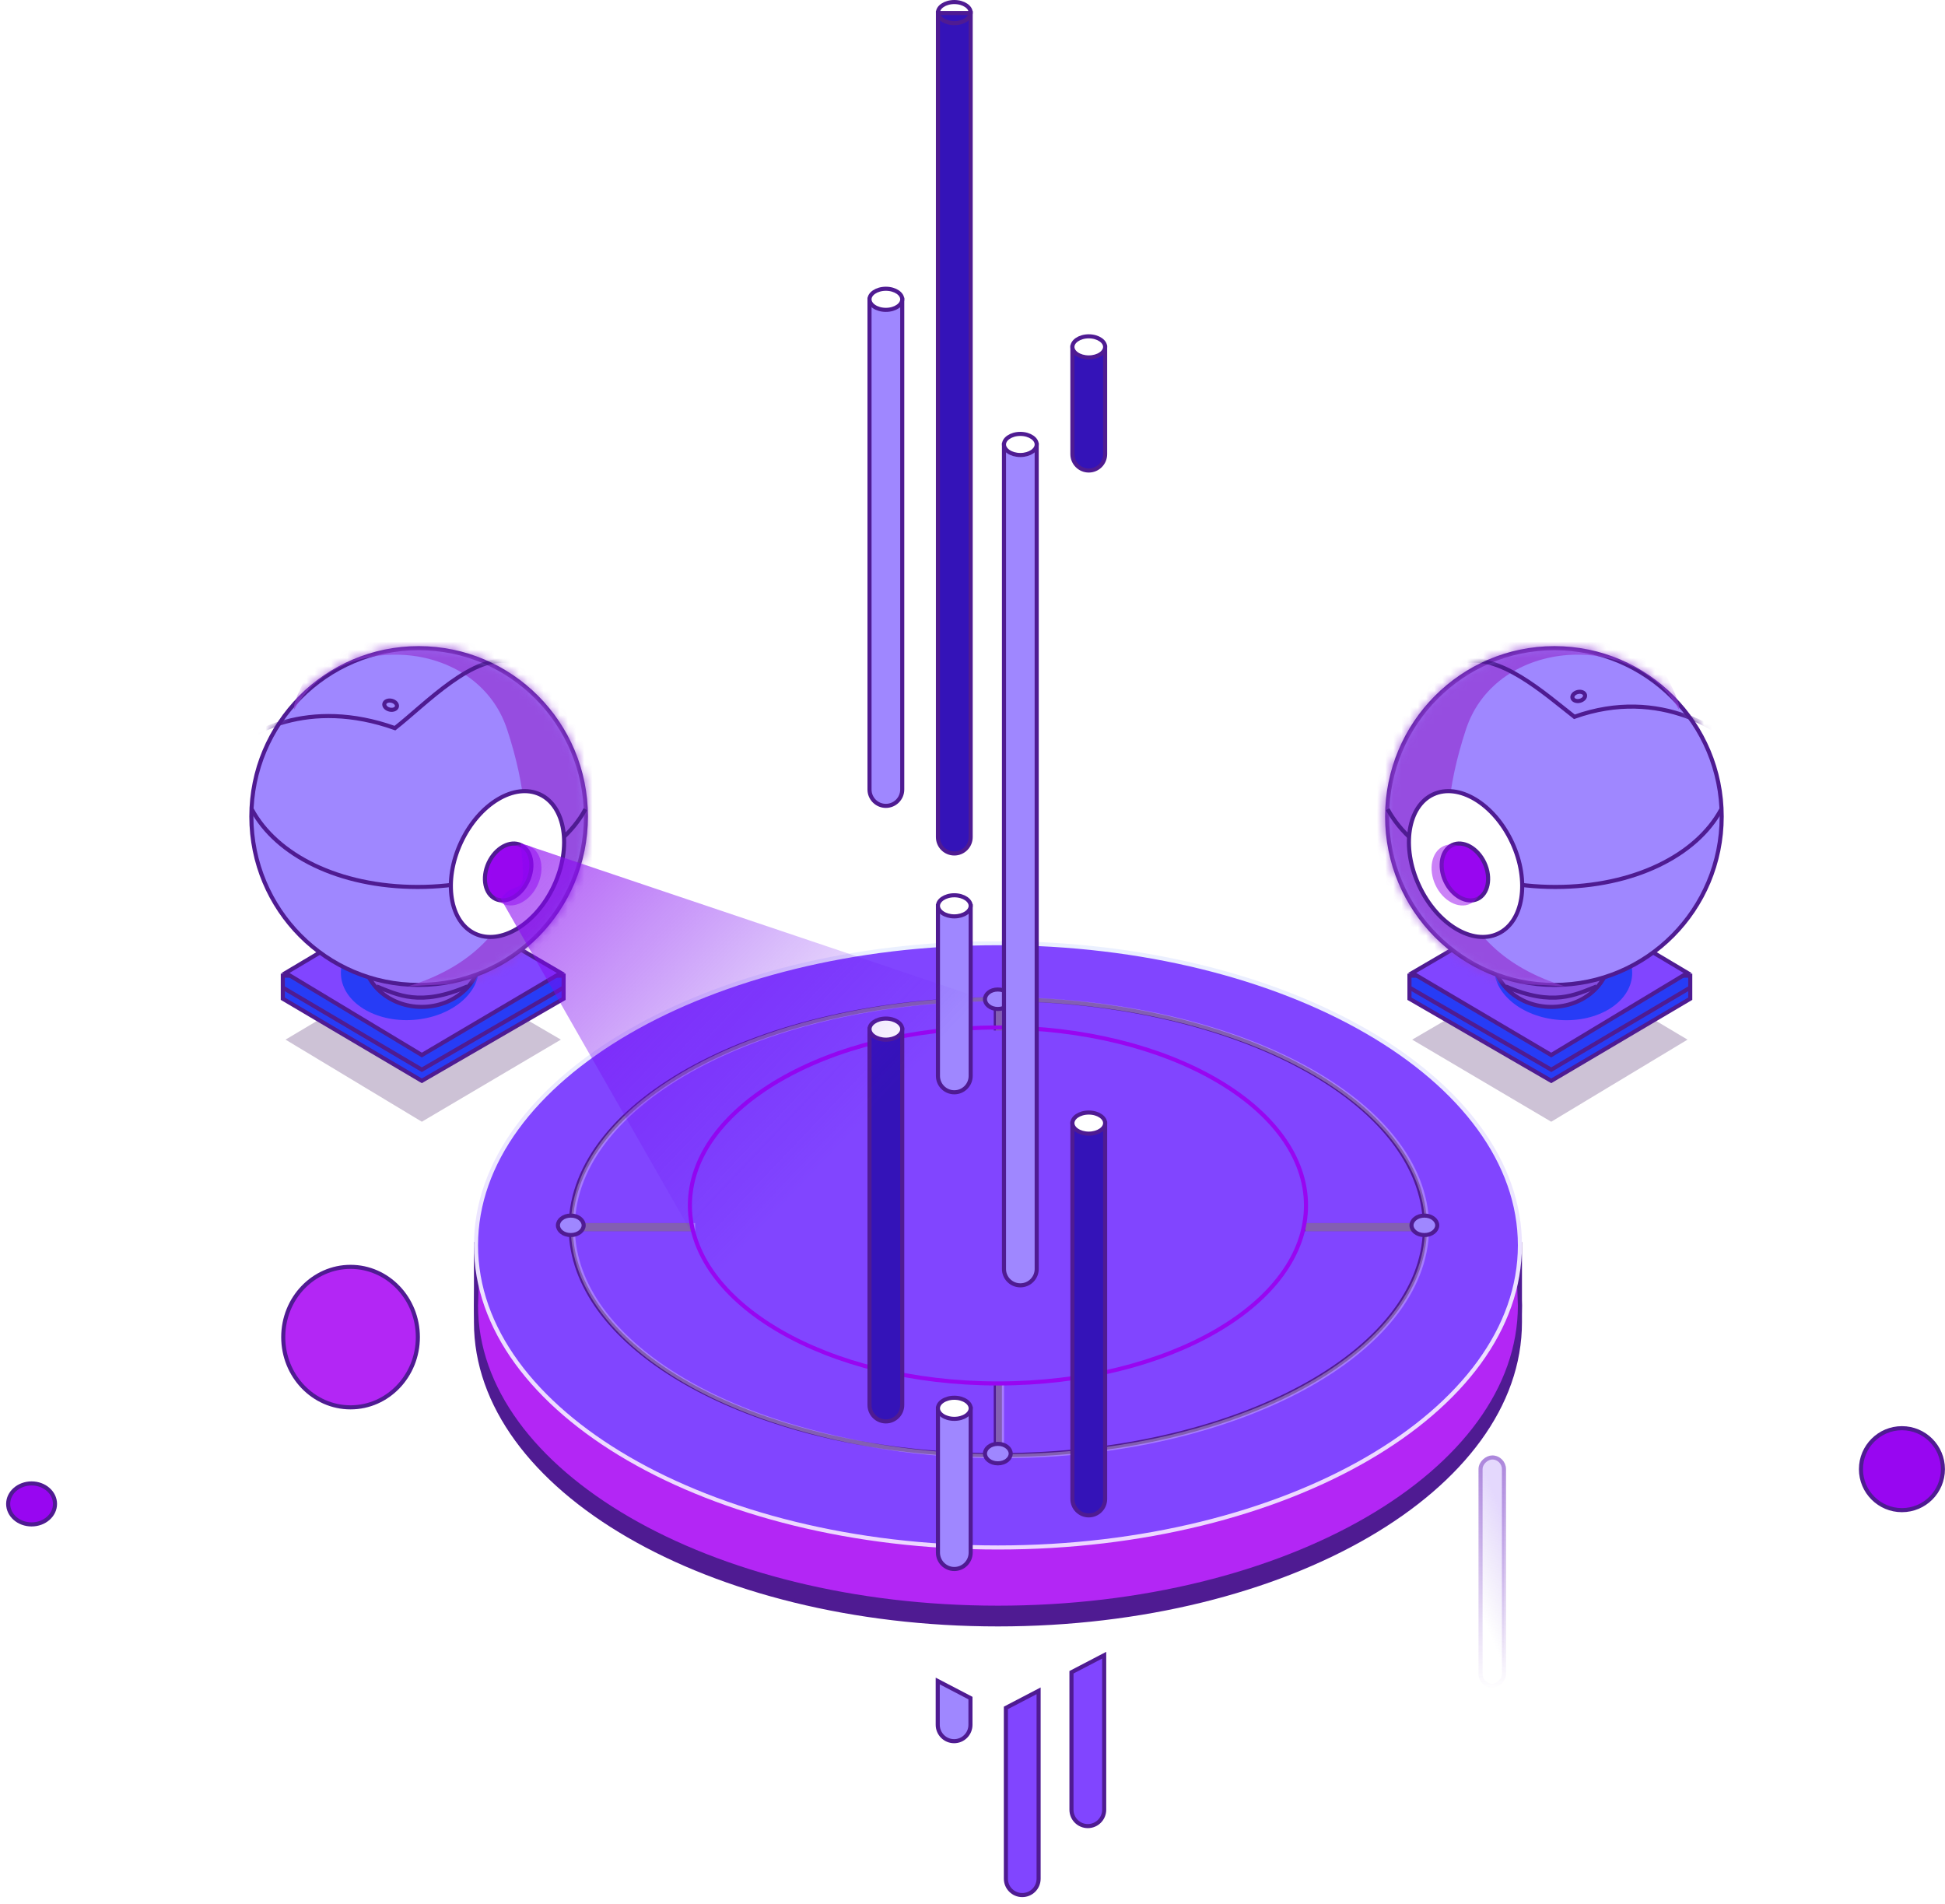 <svg width="238" height="233" viewBox="0 0 238 233" fill="none" xmlns="http://www.w3.org/2000/svg">
<path d="M185.985 161.774C185.985 171.925 178.894 181.162 167.329 187.875C155.77 194.585 139.785 198.743 122.114 198.743C104.444 198.743 88.459 194.585 76.9 187.875C65.334 181.162 58.244 171.925 58.244 161.774V152.207H185.985V161.774Z" fill="#4F1B92" stroke="#4F1B92" stroke-width="0.5"/>
<path d="M185.649 150.168L185.985 159.739C185.983 169.889 178.893 179.124 167.329 185.836C155.77 192.546 139.785 196.704 122.114 196.704C104.444 196.704 88.459 192.546 76.9 185.836C65.336 179.124 58.246 169.889 58.244 159.739L58.559 150.168H185.649Z" fill="#B326F5" stroke="#4F1B92" stroke-width="0.5"/>
<path d="M185.985 152.366C185.985 162.517 178.894 171.754 167.329 178.467C155.77 185.177 139.785 189.334 122.114 189.334C104.444 189.334 88.459 185.177 76.9 178.467C65.334 171.754 58.244 162.517 58.244 152.366C58.244 142.215 65.334 132.978 76.9 126.265C88.459 119.555 104.444 115.397 122.114 115.397C139.785 115.397 155.77 119.555 167.329 126.265C178.894 132.978 185.985 142.215 185.985 152.366Z" fill="#8145FF" stroke="url(#paint0_linear_562_772)" stroke-width="0.5"/>
<path d="M69.838 150.393H84.561V149.893H69.838C69.963 142.357 75.718 135.485 85.085 130.465C94.491 125.424 107.481 122.288 121.85 122.252V125.828H122.35V122.252C136.719 122.288 149.71 125.424 159.115 130.465C168.483 135.485 174.238 142.357 174.362 149.893H159.708V150.393H174.362C174.238 157.93 168.483 164.802 159.115 169.822C149.71 174.863 136.719 177.999 122.35 178.035V169.408H121.85V178.035C112.451 178.011 103.64 176.661 96.036 174.318C85.763 171.153 77.718 166.184 73.384 160.251C71.142 157.182 69.895 153.86 69.838 150.393Z" stroke="#4F1B92" stroke-width="0.5"/>
<path opacity="0.3" d="M70.097 150.393H84.82V149.893H70.097C70.222 142.357 75.977 135.485 85.344 130.465C94.75 125.424 107.74 122.288 122.109 122.252V125.828H122.609V122.252C136.978 122.288 149.968 125.424 159.374 130.465C168.741 135.485 174.497 142.357 174.621 149.893H159.967V150.393H174.621C174.497 157.931 168.741 164.837 159.374 169.89C149.968 174.963 136.978 178.133 122.609 178.169V169.408H122.109V178.169C112.712 178.143 103.901 176.662 96.294 174.318C86.022 171.153 77.977 166.184 73.643 160.251C71.401 157.182 70.154 153.86 70.097 150.393Z" stroke="white" stroke-width="0.5"/>
<path d="M159.809 147.489C159.809 153.445 155.649 158.883 148.82 162.847C141.998 166.807 132.556 169.264 122.114 169.264C111.672 169.264 102.231 166.807 95.409 162.847C88.58 158.883 84.419 153.445 84.419 147.489C84.419 141.533 88.58 136.095 95.409 132.131C102.231 128.171 111.672 125.714 122.114 125.714C132.556 125.714 141.998 128.171 148.82 132.131C155.649 136.095 159.809 141.533 159.809 147.489Z" stroke="#9806F1" stroke-width="0.5"/>
<path d="M71.42 149.918C71.42 150.525 70.773 151.11 69.845 151.11C68.917 151.11 68.27 150.525 68.27 149.918C68.27 149.312 68.917 148.727 69.845 148.727C70.773 148.727 71.42 149.312 71.42 149.918Z" fill="#9F87FF" stroke="#4F1B92" stroke-width="0.5"/>
<path d="M175.867 149.918C175.867 150.525 175.22 151.11 174.292 151.11C173.364 151.11 172.717 150.525 172.717 149.918C172.717 149.312 173.364 148.727 174.292 148.727C175.22 148.727 175.867 149.312 175.867 149.918Z" fill="#9F87FF" stroke="#4F1B92" stroke-width="0.5"/>
<path d="M123.675 177.847C123.675 178.453 123.028 179.039 122.1 179.039C121.172 179.039 120.525 178.453 120.525 177.847C120.525 177.241 121.172 176.655 122.1 176.655C123.028 176.655 123.675 177.241 123.675 177.847Z" fill="#9F87FF" stroke="#4F1B92" stroke-width="0.5"/>
<path d="M123.675 122.258C123.675 122.864 123.028 123.45 122.1 123.45C121.172 123.45 120.525 122.864 120.525 122.258C120.525 121.652 121.172 121.066 122.1 121.066C123.028 121.066 123.675 121.652 123.675 122.258Z" fill="#9F87FF" stroke="#4F1B92" stroke-width="0.5"/>
<path d="M106.398 36.667H110.402V96.597C110.402 97.703 109.506 98.599 108.4 98.599C107.294 98.599 106.398 97.703 106.398 96.597V36.667Z" fill="#9F87FF" stroke="#4F1B92" stroke-width="0.5"/>
<path d="M110.402 36.62C110.402 36.939 110.213 37.256 109.851 37.503C109.49 37.75 108.978 37.911 108.4 37.911C107.822 37.911 107.31 37.75 106.949 37.503C106.587 37.256 106.398 36.939 106.398 36.62C106.398 36.301 106.587 35.984 106.949 35.737C107.31 35.49 107.822 35.329 108.4 35.329C108.978 35.329 109.49 35.49 109.851 35.737C110.213 35.984 110.402 36.301 110.402 36.62Z" fill="white" stroke="#4F1B92" stroke-width="0.5"/>
<path d="M114.772 1.588H118.776V102.42C118.776 103.526 117.88 104.422 116.774 104.422C115.669 104.422 114.772 103.526 114.772 102.42V1.588Z" fill="#3413B8" stroke="#4F1B92" stroke-width="0.5"/>
<path d="M118.776 1.541C118.776 1.86 118.588 2.177 118.226 2.424C117.865 2.671 117.352 2.832 116.774 2.832C116.196 2.832 115.684 2.671 115.323 2.424C114.961 2.177 114.772 1.86 114.772 1.541C114.772 1.222 114.961 0.905 115.323 0.658C115.684 0.411 116.196 0.25 116.774 0.25C117.352 0.25 117.865 0.411 118.226 0.658C118.588 0.905 118.776 1.222 118.776 1.541Z" stroke="#4F1B92" stroke-width="0.5"/>
<path d="M122.852 54.426H126.856V155.258C126.856 156.364 125.959 157.26 124.854 157.26C123.748 157.26 122.852 156.364 122.852 155.258V54.426Z" fill="#9F87FF" stroke="#4F1B92" stroke-width="0.5"/>
<path d="M126.856 54.378C126.856 54.697 126.667 55.014 126.305 55.261C125.944 55.508 125.432 55.669 124.854 55.669C124.276 55.669 123.763 55.508 123.403 55.261C123.041 55.014 122.852 54.697 122.852 54.378C122.852 54.059 123.041 53.742 123.403 53.495C123.763 53.248 124.276 53.087 124.854 53.087C125.432 53.087 125.944 53.248 126.305 53.495C126.667 53.742 126.856 54.059 126.856 54.378Z" fill="white" stroke="#4F1B92" stroke-width="0.5"/>
<path d="M131.225 42.488H135.229V55.565C135.229 56.671 134.333 57.567 133.227 57.567C132.121 57.567 131.225 56.671 131.225 55.565V42.488Z" fill="#3413B8" stroke="#4F1B92" stroke-width="0.5"/>
<path d="M135.229 42.44C135.229 42.759 135.04 43.076 134.678 43.324C134.317 43.571 133.805 43.731 133.227 43.731C132.649 43.731 132.137 43.571 131.776 43.324C131.414 43.076 131.225 42.759 131.225 42.44C131.225 42.121 131.414 41.805 131.776 41.557C132.137 41.31 132.649 41.149 133.227 41.149C133.805 41.149 134.317 41.31 134.678 41.557C135.04 41.805 135.229 42.121 135.229 42.44Z" fill="white" stroke="#4F1B92" stroke-width="0.5"/>
<path d="M114.772 110.874H118.776V131.639C118.776 132.744 117.88 133.641 116.774 133.641C115.669 133.641 114.772 132.744 114.772 131.639V110.874Z" fill="#9F87FF" stroke="#4F1B92" stroke-width="0.5"/>
<path d="M118.776 110.827C118.776 111.146 118.588 111.463 118.226 111.71C117.865 111.957 117.352 112.118 116.774 112.118C116.196 112.118 115.684 111.957 115.323 111.71C114.961 111.463 114.772 111.146 114.772 110.827C114.772 110.508 114.961 110.192 115.323 109.944C115.684 109.697 116.196 109.536 116.774 109.536C117.352 109.536 117.865 109.697 118.226 109.944C118.588 110.192 118.776 110.508 118.776 110.827Z" fill="white" stroke="#4F1B92" stroke-width="0.5"/>
<path d="M106.398 125.96H110.402V171.907C110.402 173.012 109.506 173.909 108.4 173.909C107.295 173.909 106.398 173.012 106.398 171.907V125.96Z" fill="#3413B8" stroke="#4F1B92" stroke-width="0.5"/>
<path d="M110.402 125.913C110.402 126.232 110.213 126.549 109.851 126.796C109.491 127.043 108.978 127.204 108.4 127.204C107.822 127.204 107.31 127.043 106.949 126.796C106.587 126.549 106.398 126.232 106.398 125.913C106.398 125.594 106.587 125.277 106.949 125.03C107.31 124.783 107.822 124.622 108.4 124.622C108.978 124.622 109.491 124.783 109.851 125.03C110.213 125.277 110.402 125.594 110.402 125.913Z" fill="white" stroke="#4F1B92" stroke-width="0.5"/>
<path d="M131.225 137.458H135.229V183.405C135.229 184.51 134.333 185.407 133.227 185.407C132.121 185.407 131.225 184.51 131.225 183.405V137.458Z" fill="#3413B8" stroke="#4F1B92" stroke-width="0.5"/>
<path d="M135.229 137.411C135.229 137.73 135.04 138.047 134.678 138.294C134.317 138.541 133.805 138.702 133.227 138.702C132.649 138.702 132.137 138.541 131.776 138.294C131.414 138.047 131.225 137.73 131.225 137.411C131.225 137.092 131.414 136.775 131.776 136.528C132.137 136.281 132.649 136.12 133.227 136.12C133.805 136.12 134.317 136.281 134.678 136.528C135.04 136.775 135.229 137.092 135.229 137.411Z" fill="white" stroke="#4F1B92" stroke-width="0.5"/>
<path d="M114.772 172.354H118.776V189.964C118.776 191.069 117.88 191.966 116.774 191.966C115.669 191.966 114.772 191.069 114.772 189.964V172.354Z" fill="#9F87FF" stroke="#4F1B92" stroke-width="0.5"/>
<path d="M118.776 172.306C118.776 172.625 118.588 172.941 118.226 173.189C117.865 173.436 117.352 173.597 116.774 173.597C116.196 173.597 115.684 173.436 115.323 173.189C114.961 172.941 114.772 172.625 114.772 172.306C114.772 171.987 114.961 171.67 115.323 171.422C115.684 171.175 116.196 171.015 116.774 171.015C117.352 171.015 117.865 171.175 118.226 171.422C118.588 171.67 118.776 171.987 118.776 172.306Z" fill="white" stroke="#4F1B92" stroke-width="0.5"/>
<path d="M123.085 229.861V208.96L127.089 206.872V229.861C127.089 230.966 126.193 231.863 125.087 231.863C123.982 231.863 123.085 230.966 123.085 229.861Z" fill="#8145FF" stroke="#4F1B92" stroke-width="0.5"/>
<path d="M131.11 221.421V204.601L135.114 202.513V221.421C135.114 222.527 134.218 223.423 133.112 223.423C132.007 223.423 131.11 222.527 131.11 221.421Z" fill="#8145FF" stroke="#4F1B92" stroke-width="0.5"/>
<path d="M118.75 211.032V207.76L114.746 205.672V211.032C114.746 212.138 115.642 213.034 116.748 213.034C117.853 213.034 118.75 212.138 118.75 211.032Z" fill="#9F87FF" stroke="#4F1B92" stroke-width="0.5"/>
<g opacity="0.3" filter="url(#filter0_f_562_772)">
<path d="M51.618 137.244L34.939 127.198L51.618 117.266L68.631 127.198L51.618 137.244Z" fill="#583376"/>
</g>
<path d="M51.615 132.237L34.606 122.192V119.373H68.965V122.192L51.615 132.237Z" fill="#273CF6" stroke="#4F1B92" stroke-width="0.5"/>
<path d="M34.606 120.831L51.615 130.877L68.965 120.831" stroke="#4F1B92" stroke-width="0.5"/>
<path d="M51.618 129.085L34.939 119.039L51.618 109.106L68.631 119.039L51.618 129.085Z" fill="#8145FF" stroke="#4F1B92" stroke-width="0.5"/>
<mask id="mask0_562_772" style="mask-type:alpha" maskUnits="userSpaceOnUse" x="34" y="108" width="36" height="22">
<path d="M51.617 129.083L34.938 119.037L51.617 109.104L68.631 119.037L51.617 129.083Z" fill="#4585FF" stroke="#1B3992" stroke-width="0.5"/>
</mask>
<g mask="url(#mask0_562_772)">
<ellipse cx="50.153" cy="118.735" rx="8.451" ry="6.064" transform="rotate(-4.033 50.153 118.735)" fill="#273CF6"/>
</g>
<path d="M58.76 116.872C58.76 120.336 55.587 123.193 51.609 123.193C47.631 123.193 44.459 120.336 44.459 116.872C44.459 113.407 47.631 110.55 51.609 110.55C55.587 110.55 58.76 113.407 58.76 116.872Z" fill="#854DE0" stroke="#4F1B92" stroke-width="0.5"/>
<path d="M71.695 99.904C71.695 111.283 62.529 120.505 51.226 120.505C39.923 120.505 30.757 111.283 30.757 99.904C30.757 88.525 39.923 79.303 51.226 79.303C62.529 79.303 71.695 88.525 71.695 99.904Z" fill="#9F87FF" stroke="#4F1B92" stroke-width="0.5"/>
<mask id="mask1_562_772" style="mask-type:alpha" maskUnits="userSpaceOnUse" x="30" y="79" width="42" height="42">
<path d="M71.696 99.905C71.696 111.284 62.53 120.506 51.227 120.506C39.924 120.506 30.758 111.284 30.758 99.905C30.758 88.525 39.924 79.304 51.227 79.304C62.53 79.304 71.696 88.525 71.696 99.905Z" fill="#87E7FF" stroke="#1B3992" stroke-width="0.5"/>
</mask>
<g mask="url(#mask1_562_772)">
<g style="mix-blend-mode:darken" opacity="0.8">
<path d="M62.045 89.223C58.306 77.908 41.338 77.132 36.006 86.805C35.501 85.91 39.746 77.659 44.198 74.376C49.762 70.271 56.617 71.872 61.997 72.856C67.377 73.841 75.392 82.346 79.178 89.055C82.964 95.764 78.649 109.779 72.431 115.861C66.213 121.942 63.341 119.703 49.906 120.69C64.855 116.115 66.673 103.228 62.045 89.223Z" fill="#943FD8"/>
</g>
<path d="M48.331 89.085C37.817 85.336 30.088 89.527 27.314 92.784C27.418 91.07 28.318 86.828 31.084 83.574C34.54 79.506 40.237 77.114 49.005 75.579C56.019 74.35 61.04 78.701 62.673 81.031C58.107 79.703 51.978 86.246 48.331 89.085Z" stroke="#4F1B92" stroke-width="0.5"/>
<ellipse cx="47.8" cy="86.278" rx="0.787" ry="0.555" transform="rotate(12.985 47.8 86.278)" stroke="#4F1B92" stroke-width="0.5"/>
</g>
<path d="M30.822 99.04C33.83 104.621 41.469 108.519 51.106 108.519C60.743 108.519 68.626 104.584 71.634 99.003" stroke="#4F1B92" stroke-width="0.5"/>
<path d="M67.788 108.363C66.682 110.739 65.034 112.577 63.275 113.632C61.514 114.689 59.67 114.95 58.134 114.235C56.598 113.521 55.61 111.941 55.285 109.914C54.96 107.889 55.304 105.444 56.41 103.068C57.516 100.692 59.164 98.854 60.923 97.798C62.683 96.742 64.528 96.481 66.064 97.195C67.599 97.91 68.588 99.489 68.913 101.517C69.238 103.542 68.893 105.986 67.788 108.363Z" fill="white" stroke="#4F1B92" stroke-width="0.5"/>
<path d="M64.577 107.802C64.145 108.732 63.476 109.434 62.757 109.823C62.037 110.213 61.282 110.282 60.646 109.986C60.01 109.69 59.577 109.068 59.411 108.267C59.246 107.465 59.353 106.502 59.785 105.572C60.218 104.643 60.886 103.941 61.606 103.551C62.325 103.162 63.08 103.093 63.716 103.389C64.353 103.685 64.785 104.307 64.951 105.108C65.117 105.909 65.01 106.873 64.577 107.802Z" fill="#9806F1" stroke="#4F1B92" stroke-width="0.5"/>
<ellipse opacity="0.5" cx="63.164" cy="107.052" rx="2.893" ry="3.889" transform="rotate(24.955 63.164 107.052)" fill="#9806F1"/>
<path d="M136.061 127.53L63.698 103.162C64.567 110.791 63.418 107.063 61.279 109.961L89.324 159.038L136.061 127.53Z" fill="url(#paint1_linear_562_772)"/>
<path d="M46.079 120.69C48.64 121.697 51.376 123.199 57.187 120.69" stroke="#4F1B92" stroke-width="0.5"/>
<g opacity="0.3" filter="url(#filter1_f_562_772)">
<path d="M189.815 137.245L206.493 127.199L189.815 117.267L172.801 127.199L189.815 137.245Z" fill="#583376"/>
</g>
<path d="M189.818 132.238L206.827 122.193V119.374H172.468V122.193L189.818 132.238Z" fill="#273CF6" stroke="#4F1B92" stroke-width="0.5"/>
<path d="M206.827 120.831L189.818 130.877L172.468 120.831" stroke="#4F1B92" stroke-width="0.5"/>
<path d="M189.815 129.085L206.493 119.039L189.815 109.106L172.801 119.039L189.815 129.085Z" fill="#8145FF" stroke="#4F1B92" stroke-width="0.5"/>
<mask id="mask2_562_772" style="mask-type:alpha" maskUnits="userSpaceOnUse" x="172" y="108" width="35" height="22">
<path d="M189.815 129.083L206.494 119.037L189.815 109.104L172.802 119.037L189.815 129.083Z" fill="#4585FF" stroke="#1B3992" stroke-width="0.5"/>
</mask>
<g mask="url(#mask2_562_772)">
<ellipse cx="8.451" cy="6.064" rx="8.451" ry="6.064" transform="matrix(-0.998 -0.07 -0.07 0.998 200.137 113.28)" fill="#273CF6"/>
</g>
<path d="M182.673 116.873C182.673 120.337 185.845 123.194 189.823 123.194C193.801 123.194 196.974 120.337 196.974 116.873C196.974 113.408 193.801 110.551 189.823 110.551C185.845 110.551 182.673 113.408 182.673 116.873Z" fill="#854DE0" stroke="#4F1B92" stroke-width="0.5"/>
<path d="M169.737 99.905C169.737 111.284 178.903 120.506 190.206 120.506C201.51 120.506 210.675 111.284 210.675 99.905C210.675 88.525 201.51 79.304 190.206 79.304C178.903 79.304 169.737 88.525 169.737 99.905Z" fill="#9F87FF" stroke="#4F1B92" stroke-width="0.5"/>
<mask id="mask3_562_772" style="mask-type:alpha" maskUnits="userSpaceOnUse" x="169" y="79" width="42" height="42">
<path d="M169.737 99.905C169.737 111.284 178.903 120.506 190.206 120.506C201.509 120.506 210.675 111.284 210.675 99.905C210.675 88.525 201.509 79.304 190.206 79.304C178.903 79.304 169.737 88.525 169.737 99.905Z" fill="#87E7FF" stroke="#1B3992" stroke-width="0.5"/>
</mask>
<g mask="url(#mask3_562_772)">
<g style="mix-blend-mode:darken" opacity="0.8">
<path d="M179.388 89.223C183.127 77.908 200.094 77.132 205.427 86.805C205.932 85.91 201.687 77.659 197.235 74.376C191.67 70.271 184.816 71.872 179.436 72.856C174.056 73.841 166.04 82.346 162.255 89.055C158.469 95.764 162.784 109.779 169.002 115.861C175.22 121.942 178.092 119.703 191.527 120.69C176.578 116.115 174.76 103.228 179.388 89.223Z" fill="#943FD8"/>
</g>
<path d="M192.653 87.7C203.166 83.951 211.344 89.528 214.119 92.785C214.015 91.071 213.114 86.829 210.349 83.575C206.892 79.507 201.196 77.115 192.428 75.58C185.414 74.351 180.393 78.703 178.759 81.032C183.326 79.704 189.005 84.861 192.653 87.7Z" stroke="#4F1B92" stroke-width="0.5"/>
<ellipse cx="0.787" cy="0.555" rx="0.787" ry="0.555" transform="matrix(-0.974 0.225 0.225 0.974 193.823 84.489)" stroke="#4F1B92" stroke-width="0.5"/>
</g>
<path d="M210.611 99.04C207.603 104.621 199.963 108.519 190.327 108.519C180.69 108.519 172.806 104.584 169.799 99.003" stroke="#4F1B92" stroke-width="0.5"/>
<path d="M173.645 108.363C174.751 110.739 176.399 112.577 178.158 113.632C179.918 114.689 181.763 114.95 183.299 114.235C184.834 113.521 185.823 111.941 186.148 109.914C186.473 107.889 186.128 105.444 185.023 103.068C183.917 100.692 182.269 98.854 180.51 97.798C178.75 96.742 176.905 96.481 175.369 97.195C173.833 97.91 172.845 99.489 172.52 101.517C172.195 103.542 172.539 105.986 173.645 108.363Z" fill="white" stroke="#4F1B92" stroke-width="0.5"/>
<path d="M176.855 107.803C177.288 108.733 177.956 109.435 178.676 109.824C179.396 110.213 180.15 110.283 180.787 109.987C181.423 109.691 181.855 109.069 182.021 108.268C182.187 107.466 182.08 106.503 181.647 105.573C181.215 104.644 180.547 103.941 179.827 103.552C179.107 103.163 178.352 103.093 177.716 103.39C177.08 103.686 176.647 104.308 176.482 105.109C176.316 105.91 176.423 106.874 176.855 107.803Z" fill="#9806F1" stroke="#4F1B92" stroke-width="0.5"/>
<ellipse opacity="0.5" cx="2.893" cy="3.889" rx="2.893" ry="3.889" transform="matrix(-0.907 0.422 0.422 0.907 179.251 102.306)" fill="#9806F1"/>
<path d="M195.354 120.691C192.793 121.698 190.056 123.2 184.245 120.691" stroke="#4F1B92" stroke-width="0.5"/>
<circle cx="232.73" cy="179.753" r="5.013" fill="#9806F1" stroke="#4F1B92" stroke-width="0.5" stroke-miterlimit="10"/>
<ellipse cx="42.895" cy="163.594" rx="8.236" ry="8.594" fill="#B326F5" stroke="#4F1B92" stroke-width="0.5" stroke-miterlimit="10"/>
<ellipse cx="3.865" cy="184.005" rx="2.865" ry="2.507" fill="#9806F1" stroke="#4F1B92" stroke-width="0.5" stroke-miterlimit="10"/>
<rect x="184.032" y="178.321" width="27.93" height="2.865" rx="1.432" transform="rotate(90 184.032 178.321)" fill="url(#paint2_linear_562_772)" stroke="url(#paint3_linear_562_772)" stroke-width="0.5" stroke-miterlimit="10"/>
<defs>
<filter id="filter0_f_562_772" x="30.88" y="113.206" width="41.811" height="28.097" filterUnits="userSpaceOnUse" color-interpolation-filters="sRGB">
<feFlood flood-opacity="0" result="BackgroundImageFix"/>
<feBlend mode="normal" in="SourceGraphic" in2="BackgroundImageFix" result="shape"/>
<feGaussianBlur stdDeviation="2.03" result="effect1_foregroundBlur_562_772"/>
</filter>
<filter id="filter1_f_562_772" x="168.742" y="113.207" width="41.811" height="28.097" filterUnits="userSpaceOnUse" color-interpolation-filters="sRGB">
<feFlood flood-opacity="0" result="BackgroundImageFix"/>
<feBlend mode="normal" in="SourceGraphic" in2="BackgroundImageFix" result="shape"/>
<feGaussianBlur stdDeviation="2.03" result="effect1_foregroundBlur_562_772"/>
</filter>
<linearGradient id="paint0_linear_562_772" x1="122.114" y1="115.147" x2="122.114" y2="189.584" gradientUnits="userSpaceOnUse">
<stop stop-color="#FBF5FF"/>
<stop stop-color="#EBF0FF"/>
<stop offset="1" stop-color="#EDD7FF"/>
</linearGradient>
<linearGradient id="paint1_linear_562_772" x1="29.162" y1="97.725" x2="89.053" y2="154.61" gradientUnits="userSpaceOnUse">
<stop stop-color="#A606F1"/>
<stop offset="1" stop-color="#5F06F1" stop-opacity="0"/>
</linearGradient>
<linearGradient id="paint2_linear_562_772" x1="190.097" y1="178.805" x2="192.927" y2="185.479" gradientUnits="userSpaceOnUse">
<stop stop-color="#E4D8FD"/>
<stop offset="1" stop-color="#E1D8F3" stop-opacity="0"/>
</linearGradient>
<linearGradient id="paint3_linear_562_772" x1="183.445" y1="180.118" x2="212.557" y2="179.468" gradientUnits="userSpaceOnUse">
<stop stop-color="#AB85DB"/>
<stop offset="1" stop-color="#AB85DB" stop-opacity="0"/>
</linearGradient>
</defs>
</svg>
